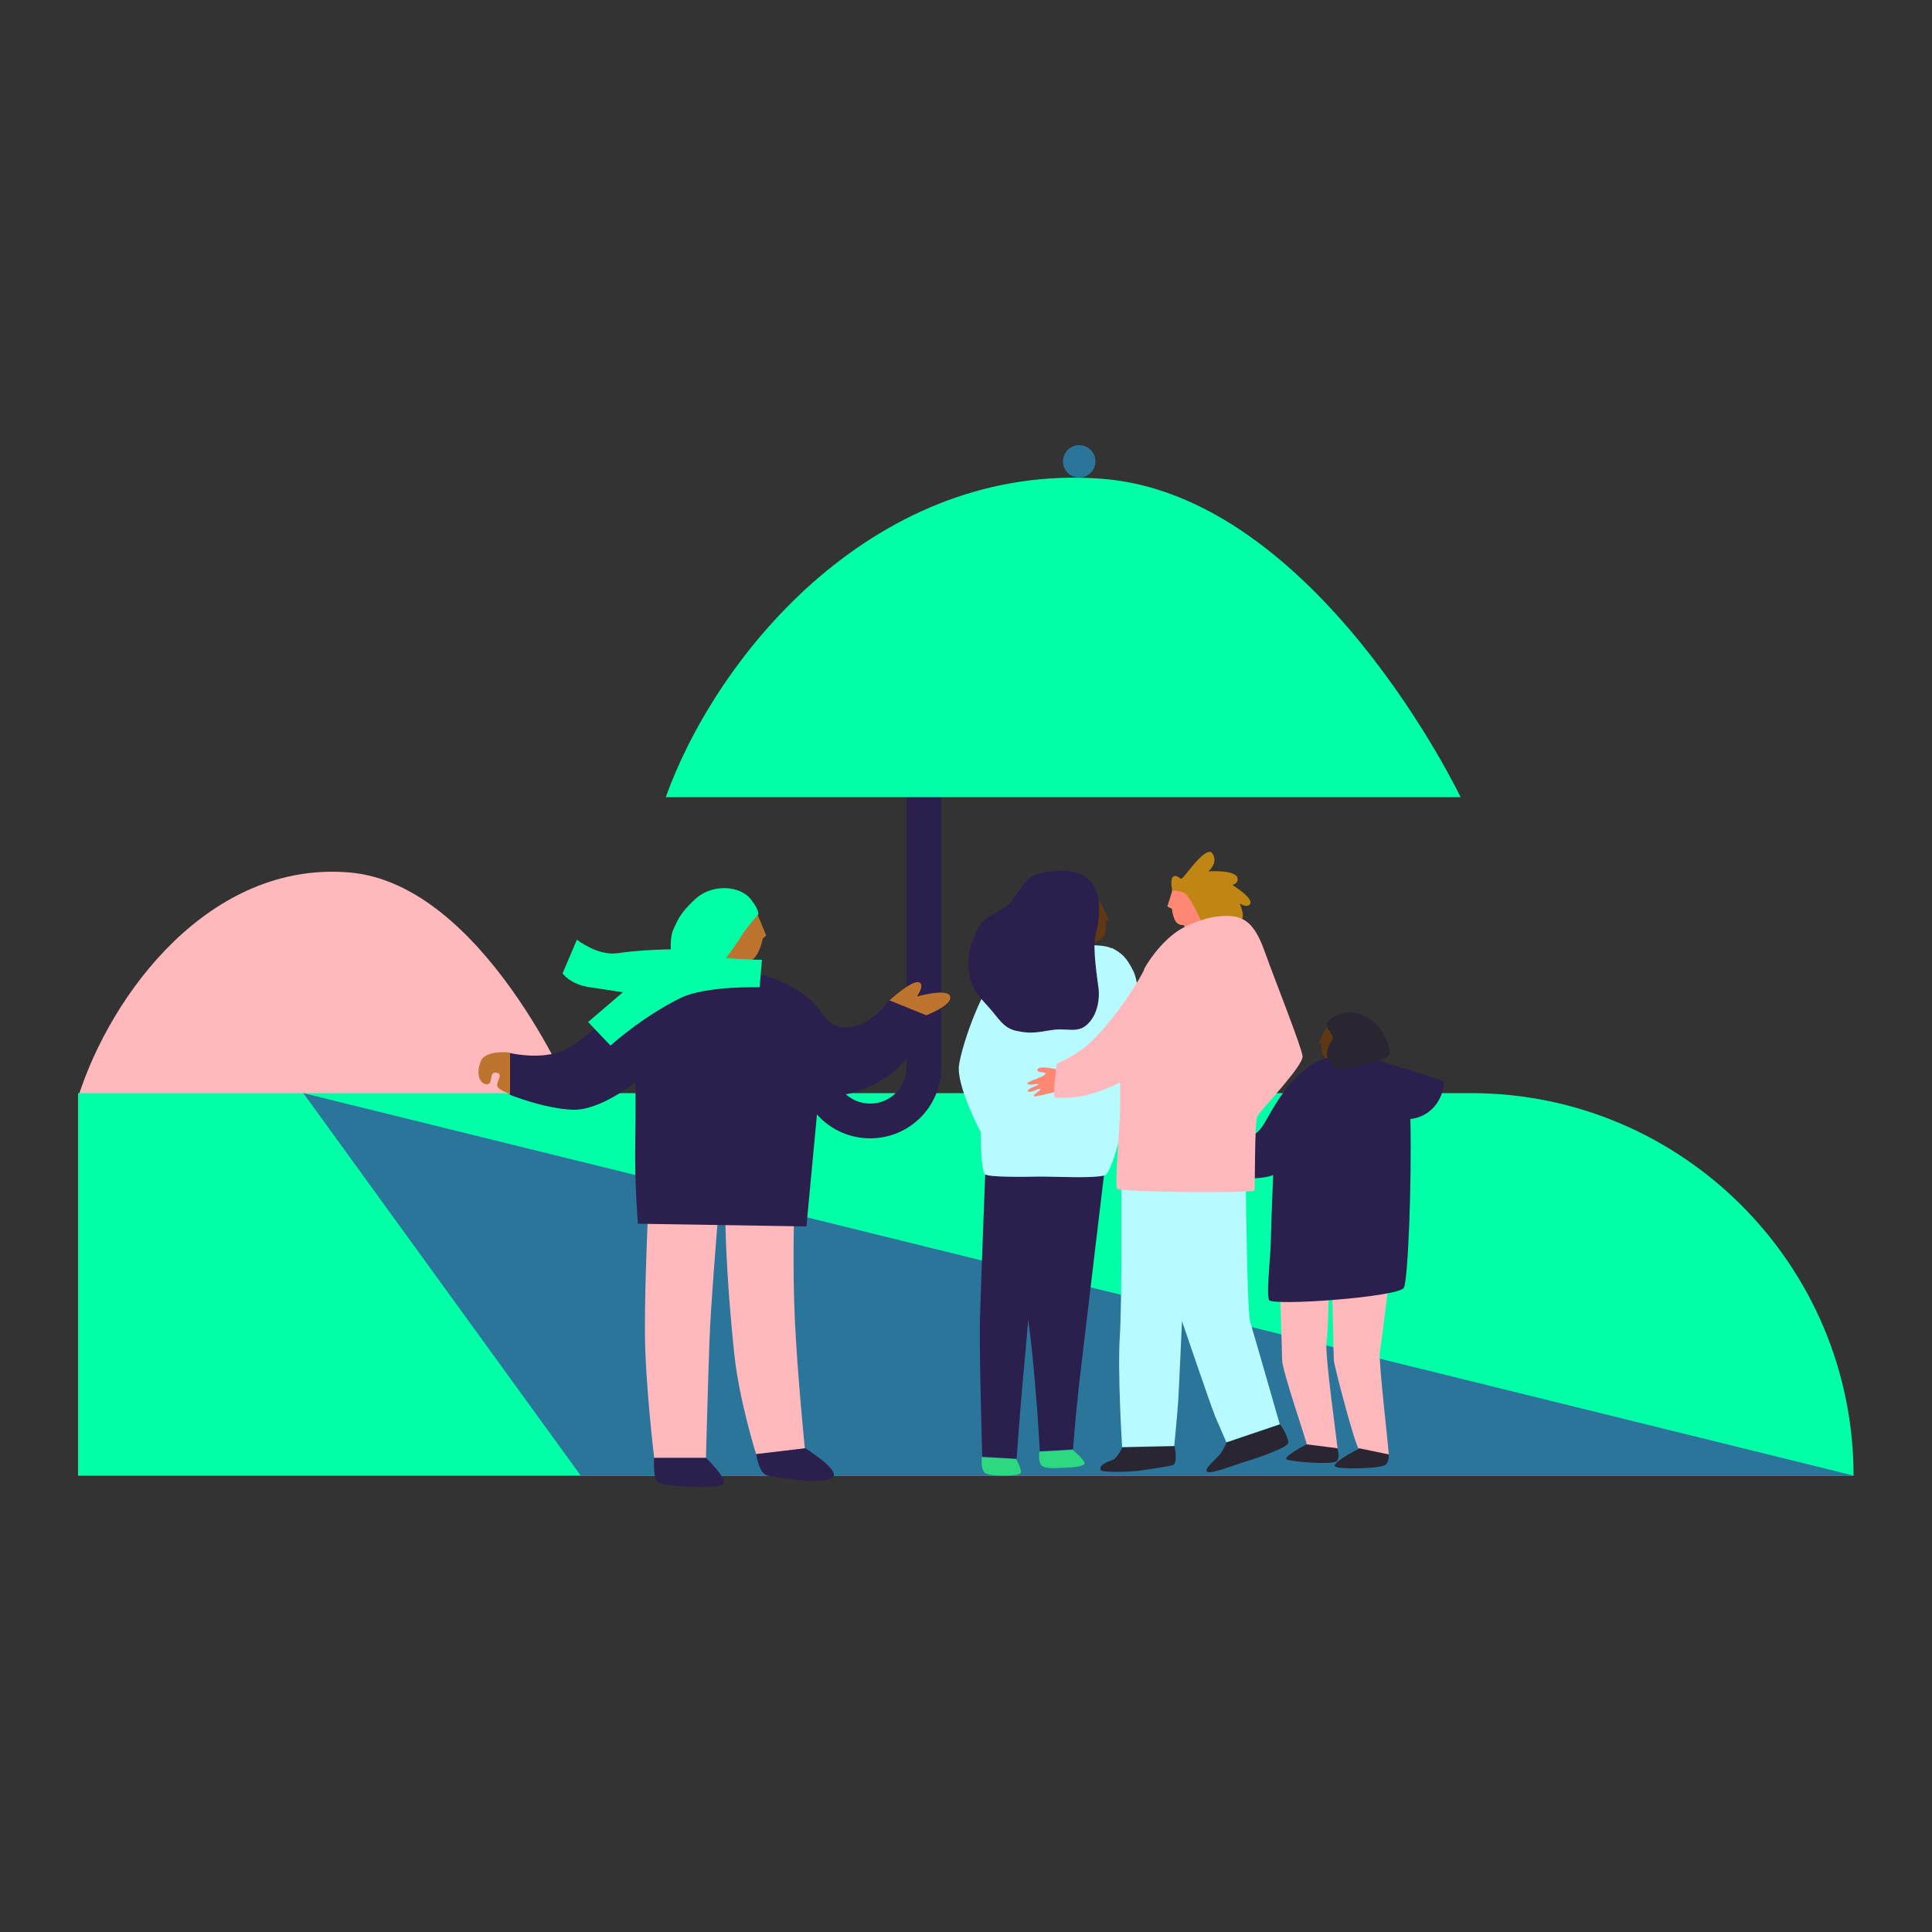<svg xmlns="http://www.w3.org/2000/svg" id="Laag_1" data-name="Laag 1" viewBox="0 0 500 500"><rect x="0" y="0" width="500" height="500" fill="#333333" stroke="none"/><defs><style> .cls-1 { fill: #292632; } .cls-1, .cls-2, .cls-3, .cls-4, .cls-5, .cls-6, .cls-7, .cls-8, .cls-9, .cls-10, .cls-11, .cls-12 { stroke-width: 0px; } .cls-2 { fill: #2b1f4d; } .cls-3 { fill: #00ffa7; } .cls-4, .cls-5 { fill: #2b759b; } .cls-5 { mix-blend-mode: multiply; } .cls-5, .cls-13 { isolation: isolate; } .cls-6 { fill: #ff8874; } .cls-14 { fill: none; stroke: #2b1f4d; stroke-miterlimit: 10; stroke-width: 9px; } .cls-7 { fill: #bc742e; } .cls-8 { fill: #b7faff; } .cls-9 { fill: #ffb9bc; } .cls-10 { fill: #603813; } .cls-11 { fill: #bf8613; } .cls-12 { fill: #2dd881; } </style></defs><g class="cls-13"><g id="Layer_1" data-name="Layer 1"><path class="cls-9" d="M20.2,284h128.1s-23.2-55.2-57.8-58.2c-36.1-3.1-61.8,31.3-70.3,58.2Z"></path><path class="cls-3" d="M20.2,282.9h360.5c54.6,0,99,44.4,99,99H20.2v-99h0Z"></path><polyline class="cls-4" points="150.3 381.9 78.5 282.9 479.8 381.9 152.7 381.9"></polyline><path class="cls-14" d="M239.1,200.5v75.7c0,7.7-6.2,13.9-13.9,13.9s-13.9-6.2-13.9-13.9"></path><path class="cls-9" d="M167.7,314.2s-.8,16.8-.8,30,2.4,33.1,2.4,33.1h13.4s.5-18.9.9-30.1c.3-9.1,2.2-31.9,2.2-31.9l-18.2-1.1h0Z"></path><path class="cls-9" d="M187.7,314.2s0,14.5,2.4,36.8c1.3,11.7,5.6,25.4,5.6,25.4l12.6-1.5s-1.9-18.7-2.6-33.4c-.6-13.2-.2-27.3-.2-27.3h-17.8Z"></path><path class="cls-7" d="M196.1,236.8l2.2,5.3-.9.8s-.7,3.9-2.6,5.4c-1.5,1.2-4.1,1.3-4.1,1.3h-5.6l4.5-10,3.3-2.8h3.2Z"></path><path class="cls-3" d="M185.9,250.7s4.8-6.5,6-8.5c1.2-2,4.2-5.4,4.2-5.4,0,0,.9-.6-1.8-4.1-2.8-3.5-10-4.1-14.4,0-4.2,3.9-4.6,5.7-5.7,8-.6,1.2-.9,5-.3,7,.6,2,8.3,2.7,12,3.1h0Z"></path><path class="cls-2" d="M194.2,252s4.6-.4,12.2,4.3c7.6,4.6,6.3,9.6,12.6,9.6s11.1-7,11.1-7l9.5,3.1s-.7,10.6-10.4,16.9c-9.7,6.3-17.3,4.5-17.3,4.5l-3.2,34-43.6-.7s-.9-10.4-.7-21.2c.2-10.8,0-15.4,0-15.4,0,0-9.1,7.4-16.3,7.1-7.7-.4-16.2-3.9-16.2-3.9v-10.8s6.9,1.7,12.8-.2c5.9-1.9,15-11.7,15-11.7,0,0,9.1-6.7,14.7-8.5,5.6-1.9,19.7,0,19.7,0h0Z"></path><path class="cls-2" d="M195.7,376.3s.7,5.2,3,5.6c2.2.4,16.4,2.8,17.1,0,.5-2.2-7.4-7.1-7.4-7.1l-12.6,1.5Z"></path><path class="cls-2" d="M169.3,377.3s-.5,5.8,1.3,6.5c2.3.9,15.5,1.7,16.6.3,1.1-1.5-4.5-6.8-4.5-6.8h-13.4,0Z"></path><path class="cls-3" d="M197.2,248.2l-.6,7.3s-13.9-.4-20.3,2.7c-10.1,4.9-18.3,12.4-18.3,12.4l-5.8-6.1,9-7.7s-3.3-.5-8.5-1.3c-5.2-.7-7.1-3.6-7.1-3.6l3.7-8.7s5.4,4.2,10.4,3.5,9-.9,13.3-1c5.1-.1,7.2.6,10.9,1.6s13.2,1.1,13.2,1.1h0Z"></path><path class="cls-7" d="M239.6,262.8s6.9-2.6,6.3-4.9-8.6,0-8.6,0c0,0,2.3-3.3.4-3.7-2-.4-7.5,4.7-7.5,4.7l9.4,3.8h0Z"></path><path class="cls-7" d="M132,272.4s-6.4-.8-7.6,2.3c-1.2,3.1-.4,5.7,1.5,5.9,2,.2.3-3.7,2.9-2.9,1.5.5-.7,2.6,0,3.6.7,1,3.2,1.8,3.2,1.8v-10.8h0Z"></path><path class="cls-10" d="M343.7,265.3s-1.1,1.8-1.4,2.5c-.3.7-1,2.2-1,2.2l.9.2s-.5,1.9.4,3.2c1.1,1.5,2.4,1.4,2.4,1.4,0,0,.9-2.5.8-4.8s-2.2-4.7-2.2-4.7h0Z"></path><path class="cls-9" d="M331.2,332.2c0,.4.6,17,.6,19.7s6.1,20.4,6.4,21.9c.2,1,8,1.9,8,1.3s-3.4-24.7-2.9-27.8c.5-3.1.6-15.1.6-15.1h-12.7Z"></path><path class="cls-9" d="M344.7,332.2c.1.5.4,18.4.5,19.9.1,1.4,5.6,22.5,6.5,22.9s7.6,2.7,7.7,1.6c.1-1.1-2.7-24.4-2.3-26.7.4-2.2,2.5-19.5,2.5-19.5l-14.8,1.9h0Z"></path><path class="cls-1" d="M338.2,373.8c-.7.3-6.3,3.3-5.2,3.9,1.1.6,12.1,1.5,13,.4s.1-3.3.1-3.3l-7.9-1h0Z"></path><path class="cls-6" d="M312.5,297.2s-3.7.3-4.5,2.2c-.8,1.9,1.2,4.7,2.2,4.4,1-.3,0-1.9.9-2.1s1.8.6,1.7.3c-.2-.3-.4-4.8-.4-4.8Z"></path><path class="cls-2" d="M312.1,296.5s11.6-1.9,13.2-3.4c2.4-2,3.4-6.4,8.7-12.7,4.9-5.8,9.7-6.7,9.7-6.7,2-.9,9.7-.3,15.1,1.4,1.7.5,14.9,4.6,14.9,4.8,0,.2,0,4.8-3.9,7.8-1.4,1.1-3.1,1.7-4.8,1.9.4,15.8-.6,42-1.7,43.7-1.5,2.4-34.4,4.8-34.9,3.1-.7-2.1.4-10.4.5-15.6.1-5.2.6-16.7.6-16.7,0,0-1.3.6-4.2.8-3.7.3-13.7-2.2-13.7-2.2l.6-6.2h0Z"></path><path class="cls-1" d="M343.4,264.7c.1-.4,2.1-2.3,5.3-2.7,3.2-.4,7.3,2.4,8.5,4.2,1.7,2.5,3.2,6.3,2,7.2-1.3.9-11,4-13.3,2.9-3.4-1.6-2.8-4.7-1.2-7.1,1-1.5-1.8-2.6-1.3-4.5h0Z"></path><path class="cls-1" d="M351.7,374.9s-7.1,3.6-6.2,4.6c.8.9,12.2.6,13.2-.5.9-1,.7-2.6.7-2.6l-7.7-1.6h0Z"></path><path class="cls-11" d="M305.3,229.9c1,2.4,1.7,4.9,3,7.1.4.8,1,1.6,1.7,2.1.4.3.9.5,1.4.4.8,0,1.4-.7,1.6-1.5s0-1.6-.1-2.3c-.3-1.2-.9-2.4-1.5-3.5-.4-.8-.9-1.5-1.5-2.1-.6-.6-1.3-1.1-2.2-1.3-.8-.2-1.8,0-2,.8"></path><path class="cls-11" d="M303.4,230.6s-.7-3,.2-3.7c.9-.7,1.7.6,2.2.5.5,0,6.4-9,8-6.5s-1.1,4.6-1.1,4.6c0,0,7.4-.5,7.6,1.9.1,1.4-1.4,1.6-1.4,1.6,0,0,5.7,3.5,4.6,5-.8,1.1-2.7-.2-2.7-.2,0,0,1.5,3.1.5,4.3-1,1.2-3.1,1-3.1,1,0,0,.7,1.8-.6,2.8-1.3,1-7.3-1.5-7.3-1.5l-.2-4.5s-.6-2.6-1.7-3.2-5.2-2-5.2-2h0Z"></path><path class="cls-1" d="M290.5,374.5s-1.2,2.7-2.5,3.3c-.9.4-3.6,1.1-3.2,2.6.2.8,8.1.5,10.2.2,2.1-.3,7.4-1.1,8.5-1.4,1.4-.5.5-4.9.5-4.9l-13.5.3h0Z"></path><path class="cls-1" d="M317.4,373.3s-.2.8-1.2,2.4c-.8,1.5-4.5,4.1-3.9,5.1s7.8-1.9,10.2-2.6c2.5-.7,10.9-3.6,10.9-4.8,0-1.8-2.1-4.8-2.1-4.8l-13.9,4.7h0Z"></path><path class="cls-12" d="M254.1,377.1s-.4,3.1.8,4.1,8.3.8,9.1.2-1-3.8-1-3.8l-8.9-.5h0Z"></path><path class="cls-12" d="M269,375.7s-.4,2.4.5,3.5c1.1,1.2,5.1.6,6.8.6.8,0,4.4-.2,4.4-1.1s-3.1-3.5-3.1-3.5l-8.6.5h0Z"></path><path class="cls-6" d="M303.4,230.4c0,.2-1.3,4.2-1.3,4.2l1.2.6s.1,1.6.8,3c.7,1.4,2.2,1.2,2.2,1.2l.8,1.3,3.8-2.2s-3-7-4.6-7.5c-1.5-.5-2.9-.6-2.9-.6h0Z"></path><path class="cls-10" d="M282.9,231.6s1.9,1.7,2.4,2.9,1.7,3.6,1.7,3.6l-1,.4s.4,1.2,0,3c-.4,1.8-2.9,2.5-2.9,2.5,0,0-1.2-2.7-1.1-5.9,0-3.2.8-6.5.8-6.5h0Z"></path><path class="cls-2" d="M255.1,300.5s-1.3,33.5-1.5,41.3c-.2,7.8.6,35.2.6,35.2l8.9.5s.8-11.2,1.4-17.9c.6-6.3,1.6-18,1.6-18,0,0,1,6.2,2.2,21.8.4,4.8.8,12.2.8,12.2l8.6-.5s.6-8.3,1.6-17.1c2.6-22.1,6.6-55.5,6.6-55.5l-30.8-2.1h0Z"></path><path class="cls-8" d="M317.4,373.3s-1.4-3.2-2.9-6.7c-1.4-3.5-8.6-24.7-8.6-24.7,0,0-.8,17.9-1,21-.3,4-1,11.3-1,11.3l-13.5.3s-1.2-19.3-.6-28.5c.6-9.2.4-39,.4-39.6,0-1.6,32-2,32.2.2.1,2.3.3,32.8,1.2,35.7.9,2.9,7.6,26.3,7.6,26.3l-13.9,4.7h0Z"></path><path class="cls-8" d="M287.6,245.4c-2.5-1.4-11.6-.5-12.7-.7-1.1-.1-9.5.7-14.3,4.4-6.3,4.9-11.7,21.6-12.4,26.5-.8,5.3,5.6,17.4,5.6,17.4,0,0,0,10,1.1,10.9,1,.8,10,.7,14.4.6,4.4,0,13.4.5,16.6-.3s12.4-43.3,7.3-53.1c-1.8-3.5-2.9-4.4-5.5-5.8h0Z"></path><path class="cls-2" d="M268.6,226.2c-3.4.8-5.2,5.3-7.3,7.6-2.1,2.4-6.3,2.6-8.4,6.9-2.1,4.3-2.7,7.6-2,11.6.7,4,2.8,5.9,5.2,8.6,2.4,2.7,3.6,5.2,7,5.9s4.7.5,8.9-.2c4.2-.7,6.9,1,9.5-1.6,2.7-2.6,3.1-6.8,2.8-9.2-.3-2.4-1.6-10.7-.8-13.7.8-3,5.2-20.7-14.9-16h0Z"></path><path class="cls-6" d="M274.9,277.1s-6.8-1.9-6.4,0c.1.6,2.7.2,1.9,1-.7.8-5.1,1.9-4.5,2.4s2.9-.2,2.9.1c0,.3-3.5,1.3-2.7,1.9.5.4,2.9-.9,3.1-.7.4.4-2.1,1.5-1.6,1.9.4.3,7.7-1.7,7.7-1.7l-.4-5.1h0Z"></path><path class="cls-9" d="M296,251c1.9-3.7,6.2-8.9,10.4-11,3.2-1.6,7.6-3.3,12.4-2.9,4.7.4,6.8,4.3,8.7,9.7,1.9,5.4,9.3,24,9.6,26.5.3,2.5-10.9,14-11.7,15.6-.8,1.6-.5,18.5-.8,19.2-.3.7-34.9.5-35.5-.5-.7-1,.8-16,.8-21.7v-5.8s-8.7,4.9-16.9,3.9c-.7,0,.5-8.7.5-8.7,0,0,5.2-2.3,8-4.9,5.4-4.8,11.6-13.6,14.6-19.4h0Z"></path><path class="cls-3" d="M172.3,206.3h205.7s-37.3-78.1-92.8-82.4c-57.9-4.4-99.2,44.4-112.9,82.4h0Z"></path><circle class="cls-5" cx="279.3" cy="119.4" r="4.2"></circle></g></g></svg>